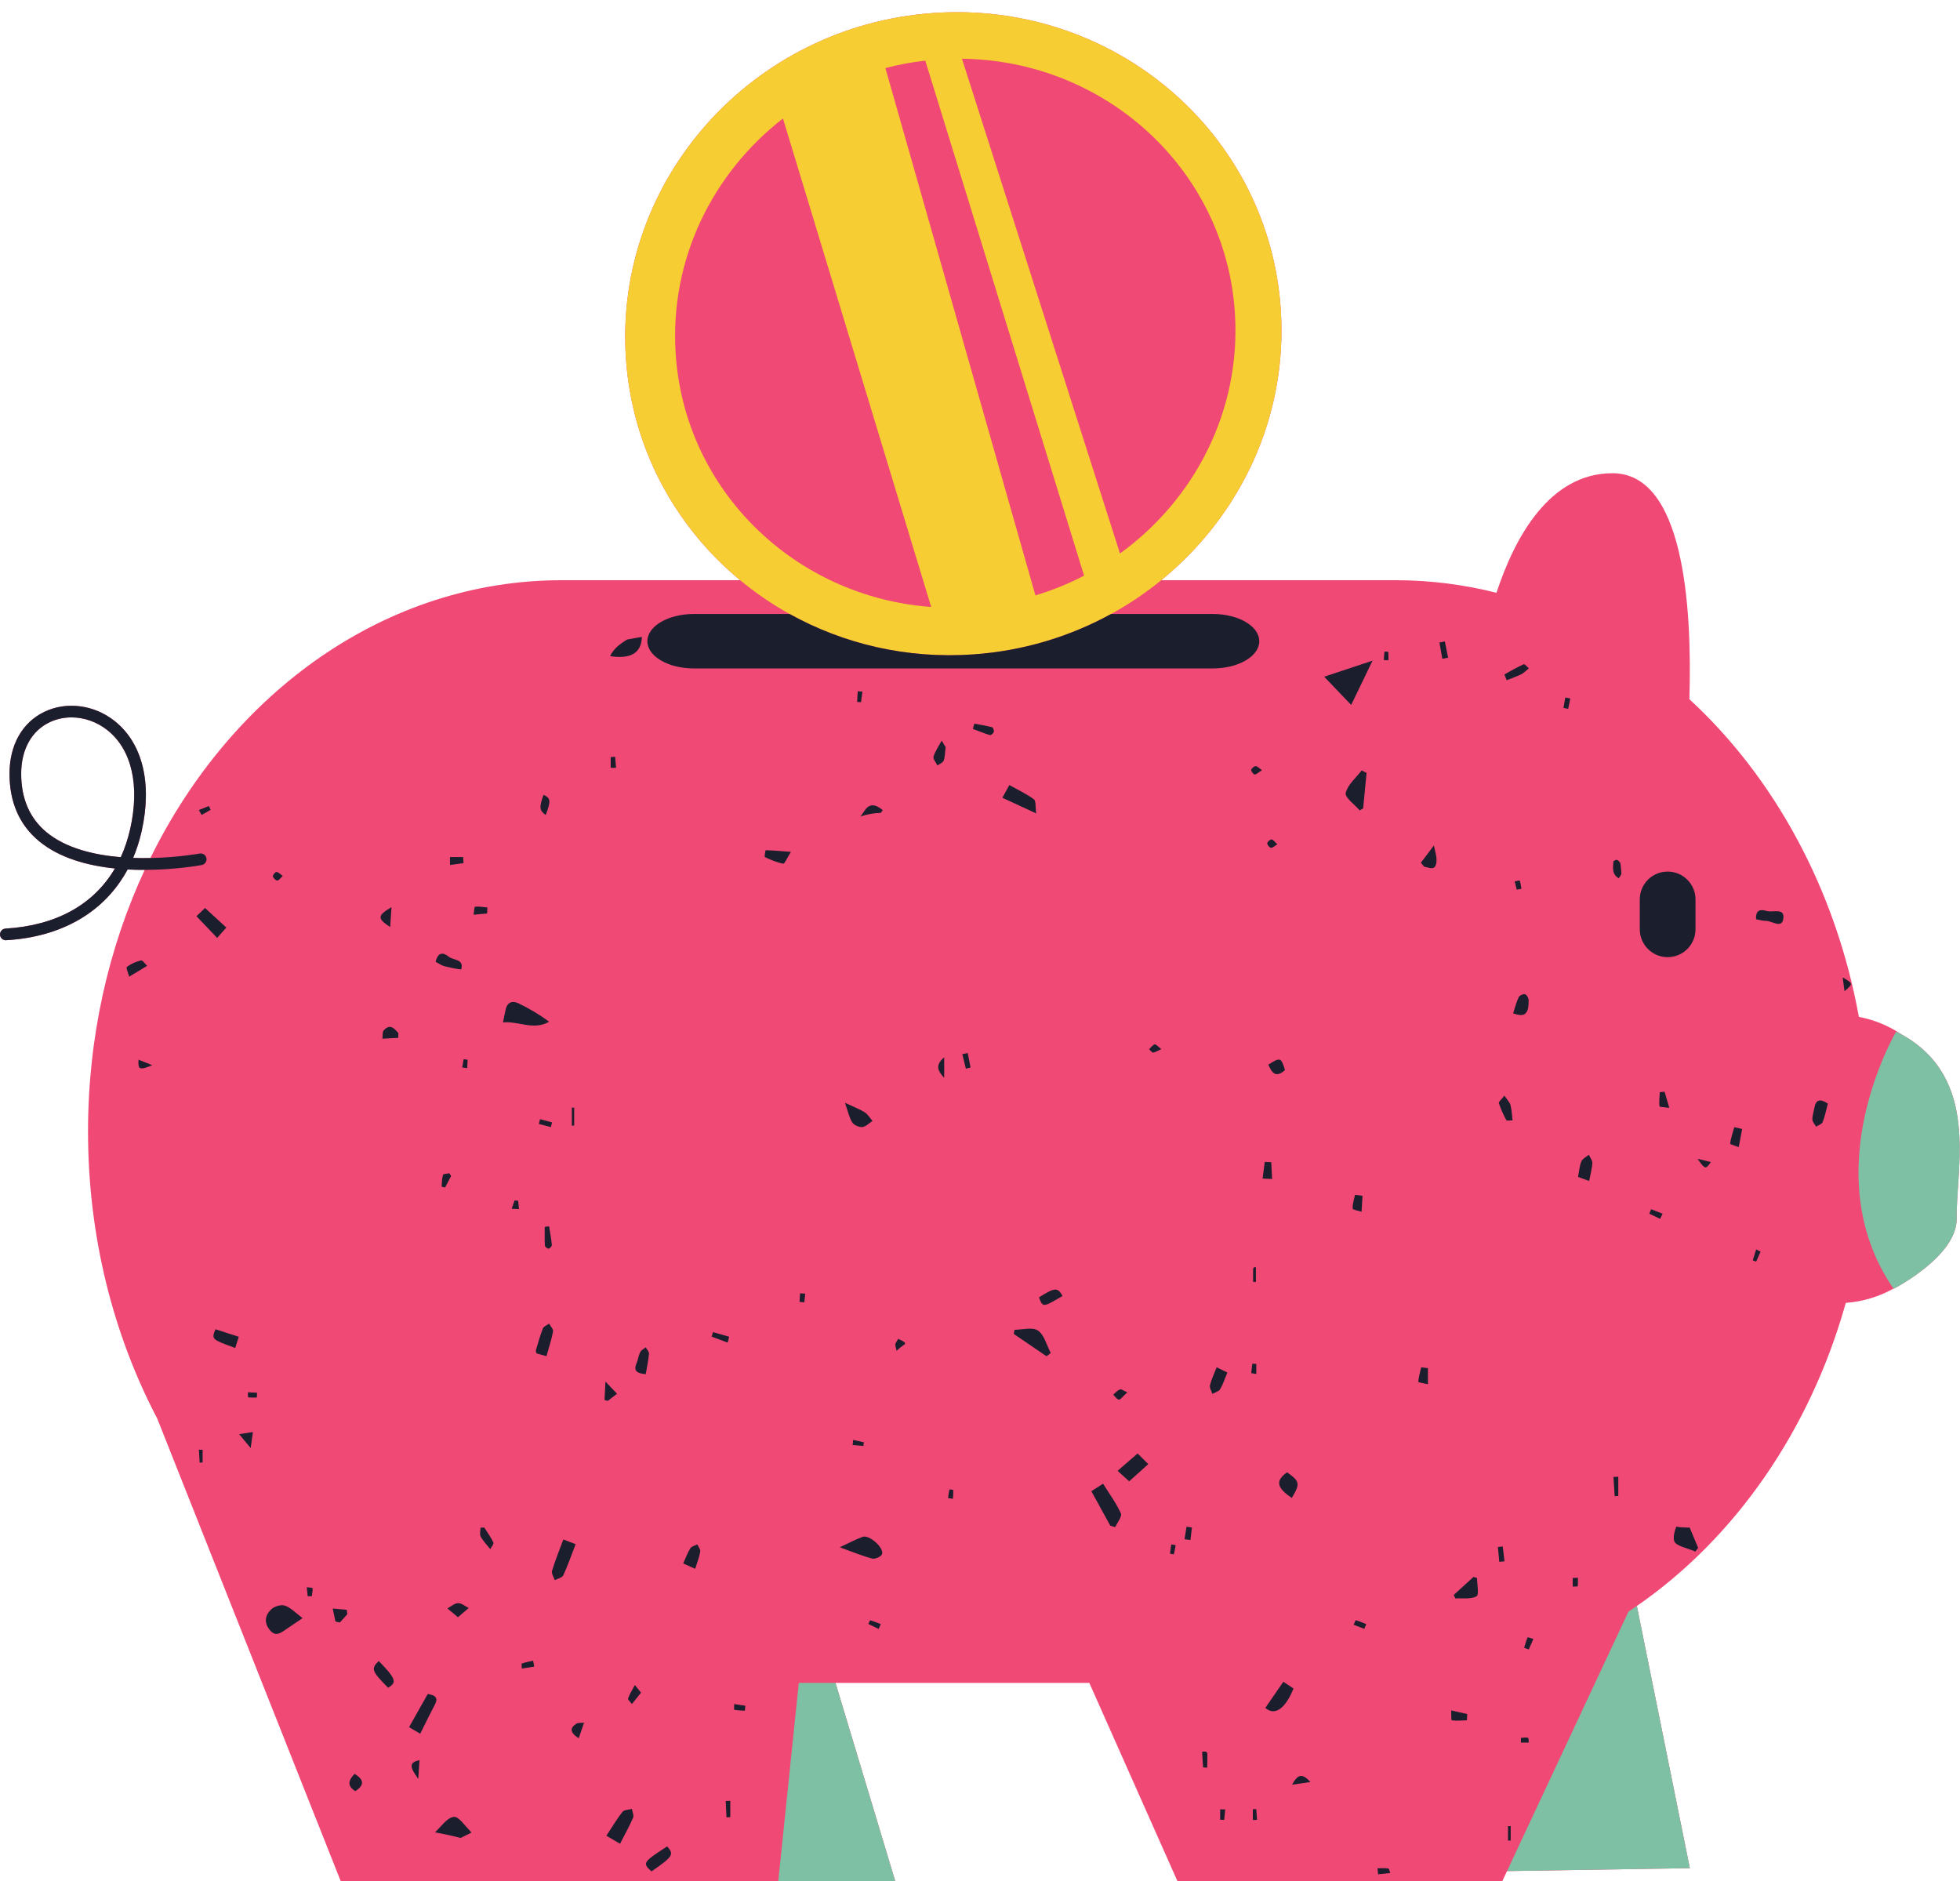 <?xml version="1.0" encoding="UTF-8"?><svg xmlns="http://www.w3.org/2000/svg" xmlns:xlink="http://www.w3.org/1999/xlink" height="480.0" preserveAspectRatio="xMidYMid meet" version="1.0" viewBox="-0.0 -3.1 500.2 480.0" width="500.2" zoomAndPan="magnify"><defs><clipPath id="a"><path d="M 0 0 L 500.129 0 L 500.129 476.949 L 0 476.949 Z M 0 0"/></clipPath><clipPath id="b"><path d="M 198 260 L 500.129 260 L 500.129 476.949 L 198 476.949 Z M 198 260"/></clipPath></defs><g><g clip-path="url(#a)" id="change1_1"><path d="M 30.824 215.637 C 23.977 215.066 16.805 213.355 11.844 209.246 C 7.574 205.695 5.406 200.688 5.406 194.336 C 5.406 188.215 8.023 183.438 12.594 181.234 C 14.355 180.387 16.285 179.965 18.246 179.965 C 21.445 179.965 24.715 181.086 27.414 183.227 C 33.605 188.145 35.727 197.324 33.234 208.395 C 32.645 210.996 31.844 213.406 30.824 215.637 Z M 485.215 260.816 C 481.996 258.664 478.336 257.125 474.395 256.387 C 468.465 223.754 452.816 195.305 431.137 175.316 C 431.867 151.164 429.605 117.656 411.516 117.656 C 395.414 117.656 386.555 134.047 381.906 148.164 C 373.598 146.066 364.977 144.957 356.125 144.957 L 296.355 144.957 C 316.445 128.598 328.617 103.426 326.875 76.098 C 323.996 30.895 284.246 -3.062 238.086 0.227 C 191.926 3.516 156.836 42.816 159.715 88.004 C 161.176 111.074 172.254 131.195 188.887 144.957 L 143.367 144.957 C 98.426 144.957 59.207 173.496 38.375 215.855 C 36.965 215.875 35.496 215.875 33.977 215.824 C 34.875 213.707 35.594 211.445 36.137 209.055 C 38.895 196.816 36.395 186.555 29.266 180.895 C 24.027 176.734 16.977 175.816 11.297 178.555 C 5.664 181.273 2.426 187.023 2.426 194.336 C 2.426 201.617 4.957 207.406 9.945 211.535 C 15.176 215.867 22.375 217.797 29.324 218.516 C 23.906 227.746 14.297 233.098 1.406 233.855 C 0.586 233.906 -0.043 234.605 0.004 235.438 C 0.047 236.227 0.707 236.836 1.484 236.836 C 1.516 236.836 1.547 236.836 1.574 236.824 C 15.914 235.984 26.766 229.547 32.566 218.773 C 34.055 218.855 35.516 218.887 36.926 218.875 C 27.707 238.746 22.465 261.484 22.465 285.645 C 22.465 312.484 28.934 337.566 40.137 358.906 L 86.957 476.945 L 228.477 476.945 L 213.227 426.336 L 277.996 426.336 L 300.496 476.945 L 383.387 476.945 L 384.598 474.367 L 431.254 473.617 L 417.734 406.707 C 442.707 389.457 461.887 362.047 471.055 329.367 C 475.457 329.047 479.574 327.754 483.215 325.727 C 483.227 325.734 483.234 325.754 483.254 325.773 C 483.254 325.773 499.504 317.465 499.348 307.836 C 499.137 295.055 505.465 271.996 485.215 260.816" fill="#f14975"/></g><g id="change2_1"><path d="M 285.824 138.145 L 245.496 11.887 C 282.227 12.324 312.836 40.266 315.156 76.836 C 316.734 101.625 304.914 124.324 285.824 138.145 Z M 264.246 148.836 L 225.957 14.273 C 229.266 13.406 232.656 12.766 236.137 12.367 L 276.664 143.797 C 272.734 145.836 268.574 147.523 264.246 148.836 Z M 172.426 87.016 C 170.895 63.066 181.867 41.066 199.816 27.137 L 237.645 151.785 C 202.914 149.254 174.656 122.098 172.426 87.016 Z M 326.875 76.098 C 323.996 30.895 284.246 -3.062 238.086 0.227 C 191.926 3.516 156.836 42.816 159.715 88.004 C 161.176 111.074 172.254 131.195 188.887 144.957 C 192.805 148.195 197.023 151.086 201.504 153.574 C 215.273 161.215 231.445 165.098 248.496 163.887 C 261.215 162.977 273.086 159.324 283.566 153.574 C 288.117 151.086 292.387 148.188 296.355 144.957 C 316.445 128.598 328.617 103.426 326.875 76.098" fill="#f7cd34"/></g><g id="change3_1"><path d="M 447.309 318.52 C 447.598 318.629 447.883 318.734 448.172 318.844 C 448.551 317.996 448.93 317.148 449.309 316.301 C 448.934 316.109 448.555 315.922 448.18 315.734 C 447.887 316.66 447.602 317.59 447.309 318.52 Z M 220.086 173.379 C 219.691 173.355 219.297 173.328 218.902 173.301 C 218.848 174.207 218.789 175.113 218.734 176.02 C 219.07 176.039 219.402 176.062 219.738 176.09 C 219.855 175.184 219.969 174.281 220.086 173.379 Z M 354.293 163.23 C 354.289 163.191 353.328 163.164 353.324 163.203 C 353.223 163.914 353.203 164.637 353.168 165.355 C 353.559 165.363 353.949 165.371 354.34 165.383 C 354.34 164.664 354.359 163.941 354.293 163.23 Z M 53.305 202.586 C 52.453 202.926 51.598 203.27 50.742 203.609 C 50.98 204.023 51.219 204.441 51.461 204.855 C 52.227 204.426 52.992 203.996 53.758 203.562 C 53.605 203.238 53.457 202.91 53.305 202.586 Z M 324.363 213.234 C 324.781 213.301 325.289 212.762 325.98 212.352 C 325.359 211.785 324.977 211.156 324.539 211.117 C 324.168 211.082 323.438 211.711 323.406 212.078 C 323.383 212.469 323.969 213.18 324.363 213.234 Z M 298.598 393.355 C 298.594 393.387 299.559 393.555 299.566 393.527 C 299.762 392.758 299.891 391.973 300.035 391.191 C 299.664 391.129 299.297 391.062 298.926 391 C 298.801 391.781 298.664 392.566 298.598 393.355 Z M 242.301 376.988 C 242.141 377.711 242.051 378.445 241.945 379.18 C 242.359 379.242 242.777 379.301 243.195 379.359 C 243.234 378.613 243.305 377.863 243.277 377.121 C 243.273 377.059 242.309 376.957 242.301 376.988 Z M 50.945 370.121 C 51.199 370.109 51.453 370.102 51.707 370.09 C 51.707 369.012 51.707 367.934 51.707 366.855 C 51.391 366.855 51.078 366.852 50.766 366.848 C 50.824 367.938 50.887 369.027 50.945 370.121 Z M 217.59 365.637 C 218.5 365.723 219.41 365.805 220.32 365.887 C 220.375 365.578 220.426 365.27 220.48 364.957 C 219.566 364.746 218.656 364.531 217.742 364.32 C 217.691 364.762 217.641 365.199 217.59 365.637 Z M 389.965 440.336 C 389.383 440.223 388.758 440.336 388.145 440.367 C 388.141 440.77 388.137 441.172 388.133 441.574 C 388.809 441.574 389.484 441.574 390.16 441.574 C 390.102 441.145 390.105 440.367 389.965 440.336 Z M 70.766 221.602 C 71.148 221.621 71.566 220.953 72.16 220.418 C 71.48 219.953 71.023 219.41 70.562 219.41 C 70.234 219.41 69.582 220.199 69.645 220.523 C 69.734 220.965 70.348 221.574 70.766 221.602 Z M 320.18 194.527 C 320.617 194.566 321.102 194.031 322.059 193.438 C 321.359 192.953 320.91 192.41 320.461 192.41 C 320.062 192.406 319.375 192.969 319.332 193.34 C 319.285 193.727 319.84 194.5 320.18 194.527 Z M 387.84 221.605 C 387.816 221.539 387.008 221.73 386.562 221.805 C 386.734 222.508 386.906 223.211 387.074 223.918 C 387.477 223.84 387.883 223.766 388.285 223.688 C 388.156 222.988 388.062 222.273 387.84 221.605 Z M 119.238 269.469 C 119.273 268.758 119.305 268.043 119.34 267.332 C 119.004 267.281 118.664 267.234 118.328 267.184 C 118.207 267.891 118.082 268.594 117.961 269.301 C 118.387 269.355 118.812 269.41 119.238 269.469 Z M 319.723 458.59 C 319.723 459.504 319.723 460.418 319.723 461.328 C 320.082 461.316 320.445 461.305 320.801 461.289 C 320.734 460.375 320.664 459.457 320.598 458.539 C 320.309 458.559 320.016 458.57 319.723 458.59 Z M 401.371 399.559 C 401.371 400.289 401.371 401.023 401.371 401.754 C 401.812 401.738 402.621 401.77 402.633 401.695 C 402.73 400.98 402.691 400.254 402.691 399.527 C 402.254 399.539 401.812 399.547 401.371 399.559 Z M 320.609 344.938 C 320.273 344.918 319.941 344.898 319.605 344.879 C 319.508 345.684 319.41 346.488 319.312 347.293 C 319.742 347.367 320.176 347.438 320.609 347.512 C 320.609 346.652 320.609 345.793 320.609 344.938 Z M 78.281 401.934 C 78.363 402.695 78.445 403.457 78.527 404.219 C 78.875 404.219 79.223 404.215 79.574 404.215 C 79.66 403.523 79.82 402.828 79.762 402.148 C 79.754 402.035 78.797 402.004 78.281 401.934 Z M 400.746 175.141 C 400.32 175.059 399.895 174.977 399.473 174.891 C 399.312 175.777 399.152 176.664 398.996 177.547 C 399.398 177.629 399.805 177.707 400.207 177.785 C 400.387 176.902 400.566 176.023 400.746 175.141 Z M 205.492 327.012 C 205.051 326.984 204.613 326.957 204.172 326.93 C 204.129 327.656 204.082 328.387 204.039 329.117 C 204.449 329.152 204.859 329.188 205.273 329.219 C 205.348 328.484 205.422 327.75 205.492 327.012 Z M 137.512 283.711 C 138.535 283.977 139.562 284.242 140.59 284.504 C 140.688 284.102 140.789 283.703 140.887 283.301 C 139.863 283.031 138.84 282.762 137.816 282.492 C 137.715 282.898 137.613 283.305 137.512 283.711 Z M 311.391 461.25 C 311.734 461.266 312.074 461.281 312.418 461.297 C 312.504 460.406 312.59 459.516 312.676 458.621 C 312.246 458.617 311.816 458.609 311.391 458.605 C 311.391 459.484 311.391 460.367 311.391 461.25 Z M 293.27 264.617 C 293.605 264.93 293.961 265.52 294.27 265.492 C 294.848 265.445 295.402 265.043 296.363 264.605 C 295.539 263.988 295.008 263.32 294.684 263.406 C 294.145 263.555 293.734 264.188 293.27 264.617 Z M 131.324 303.223 C 131.078 303.934 130.828 304.641 130.582 305.352 C 131.203 305.379 131.824 305.406 132.445 305.43 C 132.375 304.727 132.305 304.02 132.234 303.309 C 131.93 303.281 131.625 303.25 131.324 303.223 Z M 436.625 293.438 C 435.574 293.18 434.633 292.941 433.223 292.59 C 435.145 295.34 435.27 295.363 436.625 293.438 Z M 63.324 353.469 C 64.059 353.562 64.812 353.527 65.559 353.527 C 65.57 353.117 65.582 352.703 65.594 352.297 C 64.82 352.258 64.047 352.223 63.273 352.184 C 63.285 352.633 63.254 353.461 63.324 353.469 Z M 155.848 192.824 C 156.301 192.828 156.762 192.832 157.219 192.836 C 157.141 191.898 157.062 190.961 156.984 190.023 C 156.605 190.043 156.223 190.062 155.848 190.086 C 155.848 191 155.848 191.914 155.848 192.824 Z M 420.898 306.609 C 421.816 307.047 422.734 307.484 423.652 307.926 C 423.871 307.488 424.086 307.055 424.305 306.621 C 423.328 306.23 422.355 305.844 421.383 305.457 C 421.223 305.84 421.062 306.223 420.898 306.609 Z M 389.859 414.707 C 389.492 415.566 389.242 416.477 388.965 417.375 C 389.355 417.516 389.75 417.66 390.141 417.801 C 390.535 416.914 390.93 416.023 391.32 415.137 C 390.812 414.98 389.883 414.648 389.859 414.707 Z M 345.453 411.508 C 346.363 411.852 347.273 412.199 348.18 412.543 C 348.344 412.137 348.504 411.73 348.668 411.328 C 347.781 410.98 346.906 410.609 346 410.344 C 345.938 410.324 345.641 411.102 345.453 411.508 Z M 221.602 411.301 C 222.48 411.727 223.363 412.145 224.242 412.57 C 224.422 412.16 224.602 411.746 224.781 411.336 C 223.887 410.996 222.996 410.637 222.082 410.359 C 222.02 410.344 221.766 410.973 221.602 411.301 Z M 146.535 279.551 C 146.336 279.547 146.137 279.543 145.938 279.539 C 145.938 281.078 145.938 282.613 145.938 284.152 C 146.137 284.141 146.336 284.133 146.535 284.121 C 146.535 282.598 146.535 281.074 146.535 279.551 Z M 187.383 433.199 C 188.27 433.367 189.188 433.379 190.094 433.438 C 190.137 433.016 190.176 432.59 190.219 432.168 C 189.27 432.023 188.316 431.883 187.367 431.742 C 187.371 432.25 187.289 433.18 187.383 433.199 Z M 38.871 268.727 C 37.277 268.082 36.363 267.711 35.359 267.305 C 35.18 269.84 35.566 270.047 38.871 268.727 Z M 470.262 246.316 C 470.434 247.629 470.559 248.578 470.723 249.844 C 472.977 247.906 472.977 247.906 470.262 246.316 Z M 384.855 466.586 C 385.078 466.578 385.305 466.57 385.531 466.562 C 385.531 465.336 385.531 464.109 385.531 462.883 C 385.305 462.883 385.078 462.883 384.855 462.883 C 384.855 464.117 384.855 465.352 384.855 466.586 Z M 285.535 354.047 C 285.977 354.082 286.477 353.293 287.699 352.207 C 286.852 351.84 286.227 351.32 285.828 351.457 C 285.176 351.676 284.672 352.328 284.105 352.793 C 284.578 353.242 285.027 354.008 285.535 354.047 Z M 382.629 395.441 C 383.07 395.398 383.516 395.355 383.957 395.312 C 383.809 394.047 383.656 392.785 383.508 391.523 C 383.098 391.57 382.684 391.617 382.27 391.664 C 382.391 392.922 382.508 394.184 382.629 395.441 Z M 133.188 422.68 C 134.234 422.52 135.285 422.355 136.336 422.191 C 136.238 421.684 136.145 421.18 136.055 420.672 C 135.086 420.898 134.102 421.074 133.168 421.402 C 133.039 421.449 133.172 422.238 133.188 422.68 Z M 302.289 389.672 C 302.797 389.746 303.301 389.812 303.805 389.883 C 303.93 388.816 304.059 387.746 304.184 386.676 C 303.727 386.613 303.266 386.551 302.809 386.488 C 302.637 387.551 302.465 388.613 302.289 389.672 Z M 245.582 265.891 C 245.887 267.125 246.191 268.363 246.496 269.598 C 246.895 269.5 247.297 269.402 247.695 269.305 C 247.453 268.074 247.207 266.844 246.965 265.617 C 246.504 265.707 246.043 265.801 245.582 265.891 Z M 319.801 320.633 L 319.801 324.027 C 320.035 324.023 320.273 324.023 320.512 324.023 L 320.512 320.27 C 320.363 320.27 320.219 320.27 320.07 320.27 C 319.977 320.391 319.895 320.516 319.801 320.633 Z M 354.297 473.695 C 353.395 473.562 352.461 473.641 351.539 473.641 C 351.598 474.156 351.652 474.672 351.707 475.188 C 352.742 475.07 353.777 474.957 354.812 474.844 C 354.641 474.441 354.52 473.73 354.297 473.695 Z M 329.738 452.324 C 331.555 452.059 332.707 451.891 334.426 451.637 C 332.48 449.516 331.301 449.398 329.738 452.324 Z M 114.68 296.285 C 114.113 296.418 113.133 296.43 113.051 296.711 C 112.766 297.66 112.797 298.707 112.707 299.719 C 113.004 299.781 113.301 299.844 113.598 299.906 C 114.105 298.934 114.617 297.965 115.125 296.992 C 114.977 296.758 114.828 296.52 114.68 296.285 Z M 307.773 443.883 C 307.449 443.879 307.125 443.879 306.797 443.875 C 306.863 445.211 306.91 446.543 307.035 447.871 C 307.043 447.938 307.723 447.934 308.094 447.965 C 308.105 446.75 308.129 445.535 308.113 444.32 C 308.109 444.172 307.891 444.027 307.773 443.883 Z M 185.402 460.641 C 185.727 460.625 186.051 460.609 186.375 460.594 C 186.375 459.211 186.375 457.824 186.375 456.441 C 185.984 456.453 185.594 456.465 185.203 456.477 C 185.27 457.863 185.336 459.254 185.402 460.641 Z M 63.969 366.41 C 64.234 364.496 64.387 363.414 64.539 362.328 C 63.574 362.477 62.609 362.629 61.035 362.867 C 62.168 364.238 62.719 364.898 63.969 366.41 Z M 186.074 338 C 184.703 337.609 183.336 337.219 181.969 336.828 C 181.852 337.211 181.73 337.594 181.613 337.977 C 182.98 338.488 184.348 338.996 185.715 339.504 C 185.836 339 185.953 338.5 186.074 338 Z M 106.75 450.84 C 106.875 448.867 106.961 447.512 107.051 446.043 C 104.484 446.652 104.383 447.621 106.75 450.84 Z M 369.562 164.727 C 369.285 163.344 369.012 161.965 368.734 160.582 C 368.273 160.672 367.812 160.762 367.352 160.855 C 367.598 162.238 367.844 163.629 368.086 165.016 C 368.578 164.918 369.07 164.824 369.562 164.727 Z M 423.578 275.617 C 423.523 276.816 423.375 278.027 423.5 279.211 C 423.52 279.387 424.812 279.426 426.012 279.602 C 425.504 277.875 425.152 276.676 424.801 275.473 C 424.391 275.523 423.984 275.57 423.578 275.617 Z M 157.469 352.555 C 156.559 351.598 155.895 350.902 154.52 349.453 C 154.402 351.613 154.336 352.879 154.27 354.141 C 154.551 354.219 154.832 354.297 155.113 354.375 C 155.844 353.809 156.574 353.242 157.469 352.555 Z M 412.992 373.73 C 412.582 373.746 412.172 373.766 411.758 373.789 C 411.863 375.426 411.969 377.062 412.074 378.699 C 412.383 378.676 412.688 378.652 412.992 378.633 C 412.992 376.996 412.992 375.359 412.992 373.73 Z M 147.691 440.457 C 148.203 438.98 148.629 437.738 149.055 436.496 C 148.383 436.574 147.559 436.434 147.059 436.77 C 145.734 437.664 145.062 438.785 147.691 440.457 Z M 118.293 217.156 C 118.258 216.637 118.227 216.117 118.191 215.602 C 117.07 215.602 115.949 215.602 114.828 215.602 C 114.836 216.277 114.844 216.953 114.848 217.629 C 115.996 217.469 117.145 217.312 118.293 217.156 Z M 240.965 271.957 C 240.965 270.461 240.965 268.969 240.965 266.699 C 238.375 268.859 239.578 270.41 240.965 271.957 Z M 124.391 228.473 C 123.332 228.375 122.266 228.168 121.227 228.277 C 121.039 228.297 120.98 229.598 120.863 230.309 C 122.012 230.207 123.16 230.109 124.305 230.008 C 124.336 229.496 124.363 228.984 124.391 228.473 Z M 140.031 315.531 C 140.352 315.488 140.863 314.891 140.836 314.582 C 140.684 312.988 140.379 311.41 140.129 309.832 C 139.758 309.875 139.387 309.922 139.016 309.965 C 139.016 311.57 138.965 313.18 139.059 314.777 C 139.078 315.07 139.73 315.574 140.031 315.531 Z M 84.906 407.359 C 85.141 408.469 85.375 409.582 85.609 410.695 C 85.992 410.766 86.375 410.84 86.754 410.91 C 87.383 410.211 88.012 409.516 88.637 408.816 C 88.59 408.438 88.539 408.059 88.488 407.68 C 87.297 407.574 86.102 407.465 84.906 407.359 Z M 99.574 233.461 C 99.695 231.676 99.785 230.32 99.914 228.387 C 96.273 230.535 96.238 231.27 99.574 233.461 Z M 139.27 204.875 C 140.625 201.27 140.551 200.566 138.715 199.727 C 137.562 202.879 137.652 203.727 139.27 204.875 Z M 90.492 449.543 C 88.949 451.16 88.453 452.582 90.676 453.957 C 93.188 452.344 92.785 450.969 90.492 449.543 Z M 160.297 430.285 C 160.18 430.609 160.918 431.238 161.266 431.727 C 161.98 430.844 162.691 429.961 163.598 428.836 C 162.883 427.953 162.449 427.422 162.02 426.891 C 161.418 428.012 160.715 429.102 160.297 430.285 Z M 253.203 182.484 C 251.711 182.09 250.18 181.848 248.66 181.555 C 248.531 182.004 248.406 182.449 248.273 182.902 C 249.727 183.445 251.164 184.043 252.645 184.488 C 252.891 184.559 253.523 184.02 253.629 183.66 C 253.73 183.324 253.453 182.551 253.203 182.484 Z M 413.125 221.023 C 413.336 220.676 413.547 220.324 413.781 219.992 C 413.734 219.102 413.68 218.215 413.559 217.336 C 413.508 216.953 413.07 216.512 412.695 216.328 C 412.484 216.223 411.762 216.57 411.75 216.746 C 411.645 218.312 411.305 219.984 413.125 221.023 Z M 327.934 269.941 C 326.93 266.711 326.734 266.641 323.691 268.574 C 324.586 270.703 325.652 272.074 327.934 269.941 Z M 97.969 259.773 C 97.547 260.219 97.699 261.215 97.586 261.953 C 98.934 261.883 100.285 261.809 101.637 261.734 C 101.648 261.336 101.656 260.934 101.668 260.527 C 100.656 259.383 99.613 258.039 97.969 259.773 Z M 370.488 435.891 C 371.758 436.059 373.066 435.922 374.363 435.883 C 374.391 435.348 374.422 434.816 374.449 434.285 C 373.082 433.977 371.715 433.668 370.344 433.363 C 370.387 434.246 370.332 435.871 370.488 435.891 Z M 324.426 293.461 C 323.871 293.438 323.32 293.414 322.77 293.395 C 322.586 294.812 322.398 296.23 322.215 297.652 C 323.023 297.688 323.836 297.719 324.648 297.754 C 324.574 296.32 324.5 294.891 324.426 293.461 Z M 122.625 386.73 C 122.625 387.508 122.355 388.426 122.68 389.02 C 123.316 390.176 124.285 391.152 125.113 392.203 C 125.406 391.633 126.09 390.883 125.922 390.527 C 125.293 389.184 124.391 387.965 123.59 386.699 C 123.266 386.711 122.945 386.723 122.625 386.73 Z M 345.199 305.312 C 345.207 305.609 346.68 305.852 347.48 306.117 C 347.562 304.762 347.645 303.406 347.723 302.047 C 347.086 301.961 346.449 301.871 345.812 301.781 C 345.566 302.961 345.152 304.145 345.199 305.312 Z M 364.414 346.02 C 363.84 345.945 363.266 345.875 362.691 345.809 C 362.41 347.043 362.035 348.273 361.961 349.523 C 361.953 349.676 363.555 349.926 364.414 350.129 C 364.414 348.762 364.414 347.387 364.414 346.02 Z M 35.969 241.98 C 34.695 242.285 33.41 242.855 32.367 243.637 C 32.105 243.836 32.73 245.211 32.973 246.129 C 35.469 244.621 36.516 243.988 37.562 243.355 C 37.023 242.867 36.367 241.883 35.969 241.98 Z M 441.539 288.723 C 441.512 288.922 442.961 289.312 443.73 289.617 C 444.023 288.078 444.312 286.539 444.605 285 C 443.938 284.844 443.27 284.688 442.602 284.527 C 442.211 285.922 441.723 287.301 441.539 288.723 Z M 388.227 168.961 C 388.879 168.641 389.398 168.059 390.168 167.445 C 389.559 166.93 389.062 166.309 388.891 166.387 C 387.207 167.172 385.57 168.051 383.98 169 C 383.895 169.047 384.324 169.965 384.516 170.48 C 385.758 169.98 387.027 169.551 388.227 168.961 Z M 265.148 327.961 C 266.141 330.57 266.141 330.57 271.16 327.605 C 269.906 325.348 269.234 325.406 265.148 327.961 Z M 119.629 407.23 C 118.723 406.781 117.801 405.965 116.902 405.988 C 115.988 406.012 115.094 406.855 114.188 407.34 C 114.938 407.969 115.684 408.594 116.863 409.582 C 118.02 408.598 118.824 407.914 119.629 407.23 Z M 386.012 282.797 C 385.852 281.488 385.809 280.152 385.48 278.887 C 385.297 278.168 384.648 277.566 383.93 276.488 C 383.188 277.449 382.41 278.059 382.516 278.383 C 382.996 279.883 383.66 281.34 384.418 282.723 C 384.555 282.969 385.465 282.785 386.012 282.797 Z M 238.238 189.969 C 238.055 190.562 238.871 191.469 239.238 192.234 C 239.785 191.832 240.613 191.539 240.824 191.004 C 241.176 190.105 241.141 189.059 241.332 187.559 C 241.129 187.223 240.727 186.555 240.324 185.883 C 239.602 187.234 238.684 188.527 238.238 189.969 Z M 390.113 252.117 C 390.109 251.578 389.613 250.723 389.184 250.602 C 388.73 250.477 387.789 250.922 387.578 251.363 C 386.984 252.605 386.652 253.973 386.156 255.484 C 389.188 256.562 390.148 255.676 390.113 252.117 Z M 176.203 391.957 C 175.477 393.105 175.012 394.418 174.355 395.859 C 175.316 396.289 176.18 396.672 177.414 397.227 C 177.953 395.48 178.484 394.195 178.703 392.855 C 178.797 392.293 178.234 391.625 177.973 391.008 C 177.367 391.312 176.516 391.465 176.203 391.957 Z M 199.895 217.289 C 200.242 217.352 200.879 215.812 201.844 214.277 C 199.133 214.07 197.266 213.906 195.398 213.859 C 195.34 213.859 195.031 215.527 195.215 215.617 C 196.719 216.324 198.281 217 199.895 217.289 Z M 366.59 216.809 C 366.715 215.449 366.184 214.035 365.945 212.645 C 364.836 214.113 363.719 215.582 362.605 217.055 C 362.895 217.395 363.18 217.734 363.469 218.074 C 364.699 218.238 366.355 219.305 366.59 216.809 Z M 163.395 341.914 C 162.953 342.789 162.852 343.828 162.461 344.738 C 161.555 346.852 162.684 347.367 164.797 347.562 C 165.117 345.656 165.484 344.008 165.621 342.34 C 165.664 341.82 165.086 341.254 164.793 340.711 C 164.312 341.105 163.648 341.406 163.395 341.914 Z M 117.711 244.246 C 118.473 241.578 115.73 242.008 114.523 241.027 C 113.152 239.91 111.785 239.762 111.172 242.328 C 111.98 242.75 112.641 243.254 113.383 243.445 C 114.863 243.82 117.672 244.391 117.711 244.246 Z M 406.371 293.676 C 406.398 292.988 405.793 292.273 405.477 291.57 C 404.82 292.129 403.875 292.562 403.574 293.27 C 403.082 294.426 403.008 295.754 402.719 297.223 C 403.59 297.543 404.379 297.832 405.555 298.262 C 405.91 296.391 406.316 295.039 406.371 293.676 Z M 99.043 427.574 C 101.359 426.219 101.051 425.277 96.664 420.754 C 94.617 422.738 94.832 423.316 99.043 427.574 Z M 311.379 351.406 C 312.129 350.145 312.574 348.699 313.223 347.137 C 312.32 346.695 311.562 346.324 310.496 345.797 C 309.793 347.621 309.113 348.984 308.781 350.43 C 308.633 351.062 309.18 351.863 309.41 352.586 C 310.086 352.203 311.031 351.984 311.379 351.406 Z M 450.871 229.367 C 449.477 228.945 447.988 228.895 448.156 231.473 C 449.074 231.637 449.852 231.906 450.617 231.883 C 452.18 231.828 454.68 233.957 455.098 231.398 C 455.59 228.402 452.418 229.836 450.871 229.367 Z M 463.031 279.625 C 462.863 280.613 462.496 281.605 462.531 282.586 C 462.555 283.203 463.145 283.805 463.48 284.41 C 464.055 284.027 464.941 283.766 465.152 283.234 C 465.73 281.762 466.035 280.176 466.477 278.52 C 464.484 277.188 463.395 277.5 463.031 279.625 Z M 60.031 340.871 C 60.359 339.836 60.629 338.988 60.934 338.02 C 58.699 337.293 56.836 336.688 54.996 336.094 C 53.949 338.656 53.949 338.656 60.031 340.871 Z M 166.262 474.449 C 171.785 470.602 172.082 470.148 170.262 468.055 C 164.027 472.117 163.926 472.289 166.262 474.449 Z M 329.672 379.137 C 331.852 375.516 331.734 374.895 328.461 372.602 C 325.445 374.773 325.766 376.492 329.672 379.137 Z M 376.945 399.582 C 376.645 399.488 376.344 399.395 376.043 399.301 C 374.359 400.84 372.676 402.371 370.988 403.91 C 371.133 404.203 371.281 404.492 371.426 404.785 C 373.266 404.672 375.383 405.043 376.828 404.23 C 377.52 403.84 376.945 401.203 376.945 399.582 Z M 138.535 335.914 C 137.812 337.75 137.301 339.672 136.738 341.566 C 136.691 341.723 136.836 341.93 136.934 342.262 C 137.605 342.445 138.344 342.652 139.457 342.961 C 140.102 340.656 140.77 338.684 141.141 336.66 C 141.246 336.074 140.492 335.332 140.137 334.66 C 139.586 335.07 138.75 335.371 138.535 335.914 Z M 220.062 284.5 C 220.977 284.406 221.805 283.492 222.672 282.938 C 222.008 282.184 221.473 281.234 220.656 280.719 C 219.352 279.895 217.863 279.355 215.641 278.312 C 216.441 280.586 216.727 282.109 217.5 283.316 C 217.945 284.012 219.23 284.586 220.062 284.5 Z M 57.758 233.59 C 55.836 231.824 54.172 230.293 52.328 228.598 C 51.668 229.227 50.988 229.879 50.137 230.695 C 51.906 232.555 53.527 234.25 55.422 236.234 C 56.242 235.305 56.824 234.645 57.758 233.59 Z M 285.215 372.227 C 286.426 373.32 287.355 374.16 288.172 374.902 C 289.816 373.422 291.258 372.125 293.047 370.516 C 291.922 369.391 291.043 368.516 290.32 367.793 C 288.426 369.438 286.891 370.77 285.215 372.227 Z M 330.109 427.773 C 329.344 427.266 328.547 426.73 327.516 426.043 C 325.934 428.34 324.48 430.449 322.918 432.719 C 325.336 434.855 328.031 432.922 330.109 427.773 Z M 163.812 159.414 C 163.684 159.438 163.562 159.465 163.438 159.488 C 162.305 159.691 161.172 159.891 160.035 160.094 C 158.301 161.188 156.668 162.305 155.691 164.336 C 160.961 165.137 163.684 163.559 163.812 159.414 Z M 263.852 200.859 C 261.961 199.469 259.789 198.461 257.59 197.23 C 256.941 198.402 256.469 199.262 255.805 200.473 C 258.602 201.762 261.043 202.887 264.445 204.457 C 264.203 202.766 264.418 201.281 263.852 200.859 Z M 109.16 429.172 C 107.59 431.961 106.035 434.719 104.395 437.637 C 105.406 438.227 106.145 438.66 107.246 439.305 C 108.598 436.602 109.723 434.258 110.945 431.965 C 111.957 430.066 111.043 429.473 109.16 429.172 Z M 158.867 459.238 C 157.441 461.035 156.277 463.031 154.75 465.348 C 156.027 466.09 157.023 466.672 158.242 467.387 C 159.453 465.012 160.629 462.922 161.57 460.734 C 161.824 460.141 161.379 459.246 161.258 458.492 C 160.438 458.727 159.293 458.699 158.867 459.238 Z M 264.895 336.43 C 263.516 335.469 260.941 336.23 258.895 336.23 C 258.836 336.59 258.781 336.941 258.727 337.297 C 261.512 339.191 264.297 341.09 267.078 342.984 C 267.441 342.711 267.801 342.434 268.16 342.156 C 267.117 340.184 266.523 337.562 264.895 336.43 Z M 141.566 400.121 C 142.316 399.723 143.457 399.512 143.746 398.898 C 144.879 396.473 145.746 393.922 146.902 390.93 C 145.809 390.516 144.93 390.18 143.762 389.738 C 142.723 392.559 141.672 395.117 140.879 397.754 C 140.684 398.414 141.316 399.324 141.566 400.121 Z M 427.785 386.48 C 427.312 387.777 426.961 389.039 427.258 390.125 C 427.613 391.422 430.754 391.957 432.652 392.828 L 433.375 391.879 C 432.652 390.152 431.93 388.426 431.207 386.695 C 430.051 386.723 428.91 386.66 427.785 386.48 Z M 348.754 194.129 C 348.34 193.918 347.922 193.707 347.508 193.496 C 346.059 195.395 343.922 197.129 343.434 199.246 C 343.168 200.395 345.711 202.188 346.988 203.691 C 347.285 203.531 347.578 203.371 347.875 203.211 C 348.172 200.184 348.465 197.156 348.754 194.129 Z M 229.227 338.535 C 228.965 339.086 228.383 339.711 228.488 340.184 C 228.594 340.656 228.707 341.133 228.816 341.605 C 229.496 340.953 230.234 340.367 231.008 339.832 C 230.984 339.77 230.965 339.703 230.945 339.641 C 230.773 339.137 229.82 338.898 229.227 338.535 Z M 220.176 389.062 C 218.375 389.707 216.684 390.637 214.316 391.734 C 217.539 392.895 220.016 393.941 222.59 394.621 C 223.312 394.812 224.875 394.121 225.098 393.492 C 225.676 391.879 221.836 388.473 220.176 389.062 Z M 281.508 375.516 C 280.395 376.227 279.523 376.785 278.52 377.422 C 280.227 380.527 281.789 383.383 283.355 386.234 C 283.777 386.355 284.195 386.469 284.617 386.586 C 285.141 385.402 286.41 383.891 286.059 383.098 C 284.902 380.5 283.16 378.164 281.508 375.516 Z M 115.805 460.527 C 114.074 460.742 112.594 462.98 111.02 464.473 C 113.305 464.895 115.445 465.359 117.555 465.91 C 118.52 465.43 119.438 464.969 120.348 464.512 C 118.82 463.082 117.137 460.367 115.805 460.527 Z M 69.234 407.555 C 67.676 409.043 67.266 410.918 68.891 412.891 C 70.172 414.441 71.289 413.824 72.52 412.992 C 73.914 412.043 75.312 411.102 77.223 409.809 C 75.469 408.508 74.238 407.152 72.723 406.625 C 71.754 406.285 70.023 406.797 69.234 407.555 Z M 140.133 257.613 C 137.566 255.715 134.977 254.203 132.281 252.91 C 130.805 252.199 129.496 252.609 129.062 254.438 C 128.832 255.402 128.656 256.375 128.367 257.793 C 132.41 257.434 136.23 259.922 140.133 257.613 Z M 220.613 203.805 C 220.289 204.289 219.957 204.77 219.621 205.25 C 221.266 204.688 223.004 204.367 224.809 204.32 C 224.965 204.082 225.113 203.844 225.273 203.605 C 223.227 201.98 221.867 201.941 220.613 203.805 Z M 350.281 165.488 C 345.766 166.988 342.125 168.195 337.941 169.586 C 340.348 172.098 342.383 174.227 344.824 176.781 C 346.699 172.902 348.312 169.566 350.281 165.488 Z M 432.699 234.035 L 432.699 226.414 C 432.699 222.488 429.516 219.305 425.59 219.305 C 421.664 219.305 418.48 222.488 418.48 226.414 L 418.48 234.035 C 418.48 237.961 421.664 241.145 425.59 241.145 C 429.516 241.145 432.699 237.961 432.699 234.035 Z M 33.234 208.395 C 35.727 197.324 33.605 188.145 27.414 183.227 C 24.715 181.086 21.445 179.965 18.246 179.965 C 16.285 179.965 14.355 180.387 12.594 181.234 C 8.023 183.438 5.406 188.215 5.406 194.336 C 5.406 200.688 7.574 205.695 11.844 209.246 C 16.805 213.355 23.977 215.066 30.824 215.637 C 31.844 213.406 32.645 210.996 33.234 208.395 Z M 51.496 217.637 C 50.965 217.734 44.754 218.867 36.926 218.875 C 35.516 218.887 34.055 218.855 32.566 218.773 C 26.766 229.547 15.914 235.984 1.574 236.824 C 1.547 236.836 1.516 236.836 1.484 236.836 C 0.707 236.836 0.047 236.227 0.004 235.438 C -0.043 234.605 0.586 233.906 1.406 233.855 C 14.297 233.098 23.906 227.746 29.324 218.516 C 22.375 217.797 15.176 215.867 9.945 211.535 C 4.957 207.406 2.426 201.617 2.426 194.336 C 2.426 187.023 5.664 181.273 11.297 178.555 C 16.977 175.816 24.027 176.734 29.266 180.895 C 36.395 186.555 38.895 196.816 36.137 209.055 C 35.594 211.445 34.875 213.707 33.977 215.824 C 35.496 215.875 36.965 215.875 38.375 215.855 C 45.414 215.715 50.824 214.727 50.945 214.707 C 51.754 214.555 52.535 215.086 52.684 215.895 C 52.836 216.695 52.305 217.477 51.496 217.637 Z M 248.492 163.883 C 261.215 162.977 273.09 159.324 283.566 153.574 L 309.512 153.574 C 316.066 153.574 321.375 156.688 321.375 160.523 C 321.375 164.359 316.066 167.473 309.512 167.473 L 177.07 167.473 C 170.52 167.473 165.211 164.359 165.211 160.523 C 165.211 156.688 170.52 153.574 177.07 153.574 L 201.504 153.574 C 215.27 161.219 231.441 165.102 248.492 163.883" fill="#1a1e2d"/></g><g clip-path="url(#b)" id="change4_1"><path d="M 485.211 260.82 C 484.785 260.586 484.363 260.348 483.914 260.121 C 483.914 260.121 462.754 295.887 483.215 325.723 C 483.23 325.738 483.238 325.758 483.254 325.773 C 483.254 325.773 499.504 317.469 499.348 307.836 C 499.137 295.051 505.461 271.996 485.211 260.82 Z M 384.598 474.363 L 431.254 473.617 L 417.734 406.703 C 417.023 407.195 416.309 407.68 415.59 408.152 Z M 203.855 426.332 L 213.223 426.332 L 228.477 476.949 L 198.617 476.949 L 203.855 426.332" fill="#7ec0a4"/></g></g></svg>